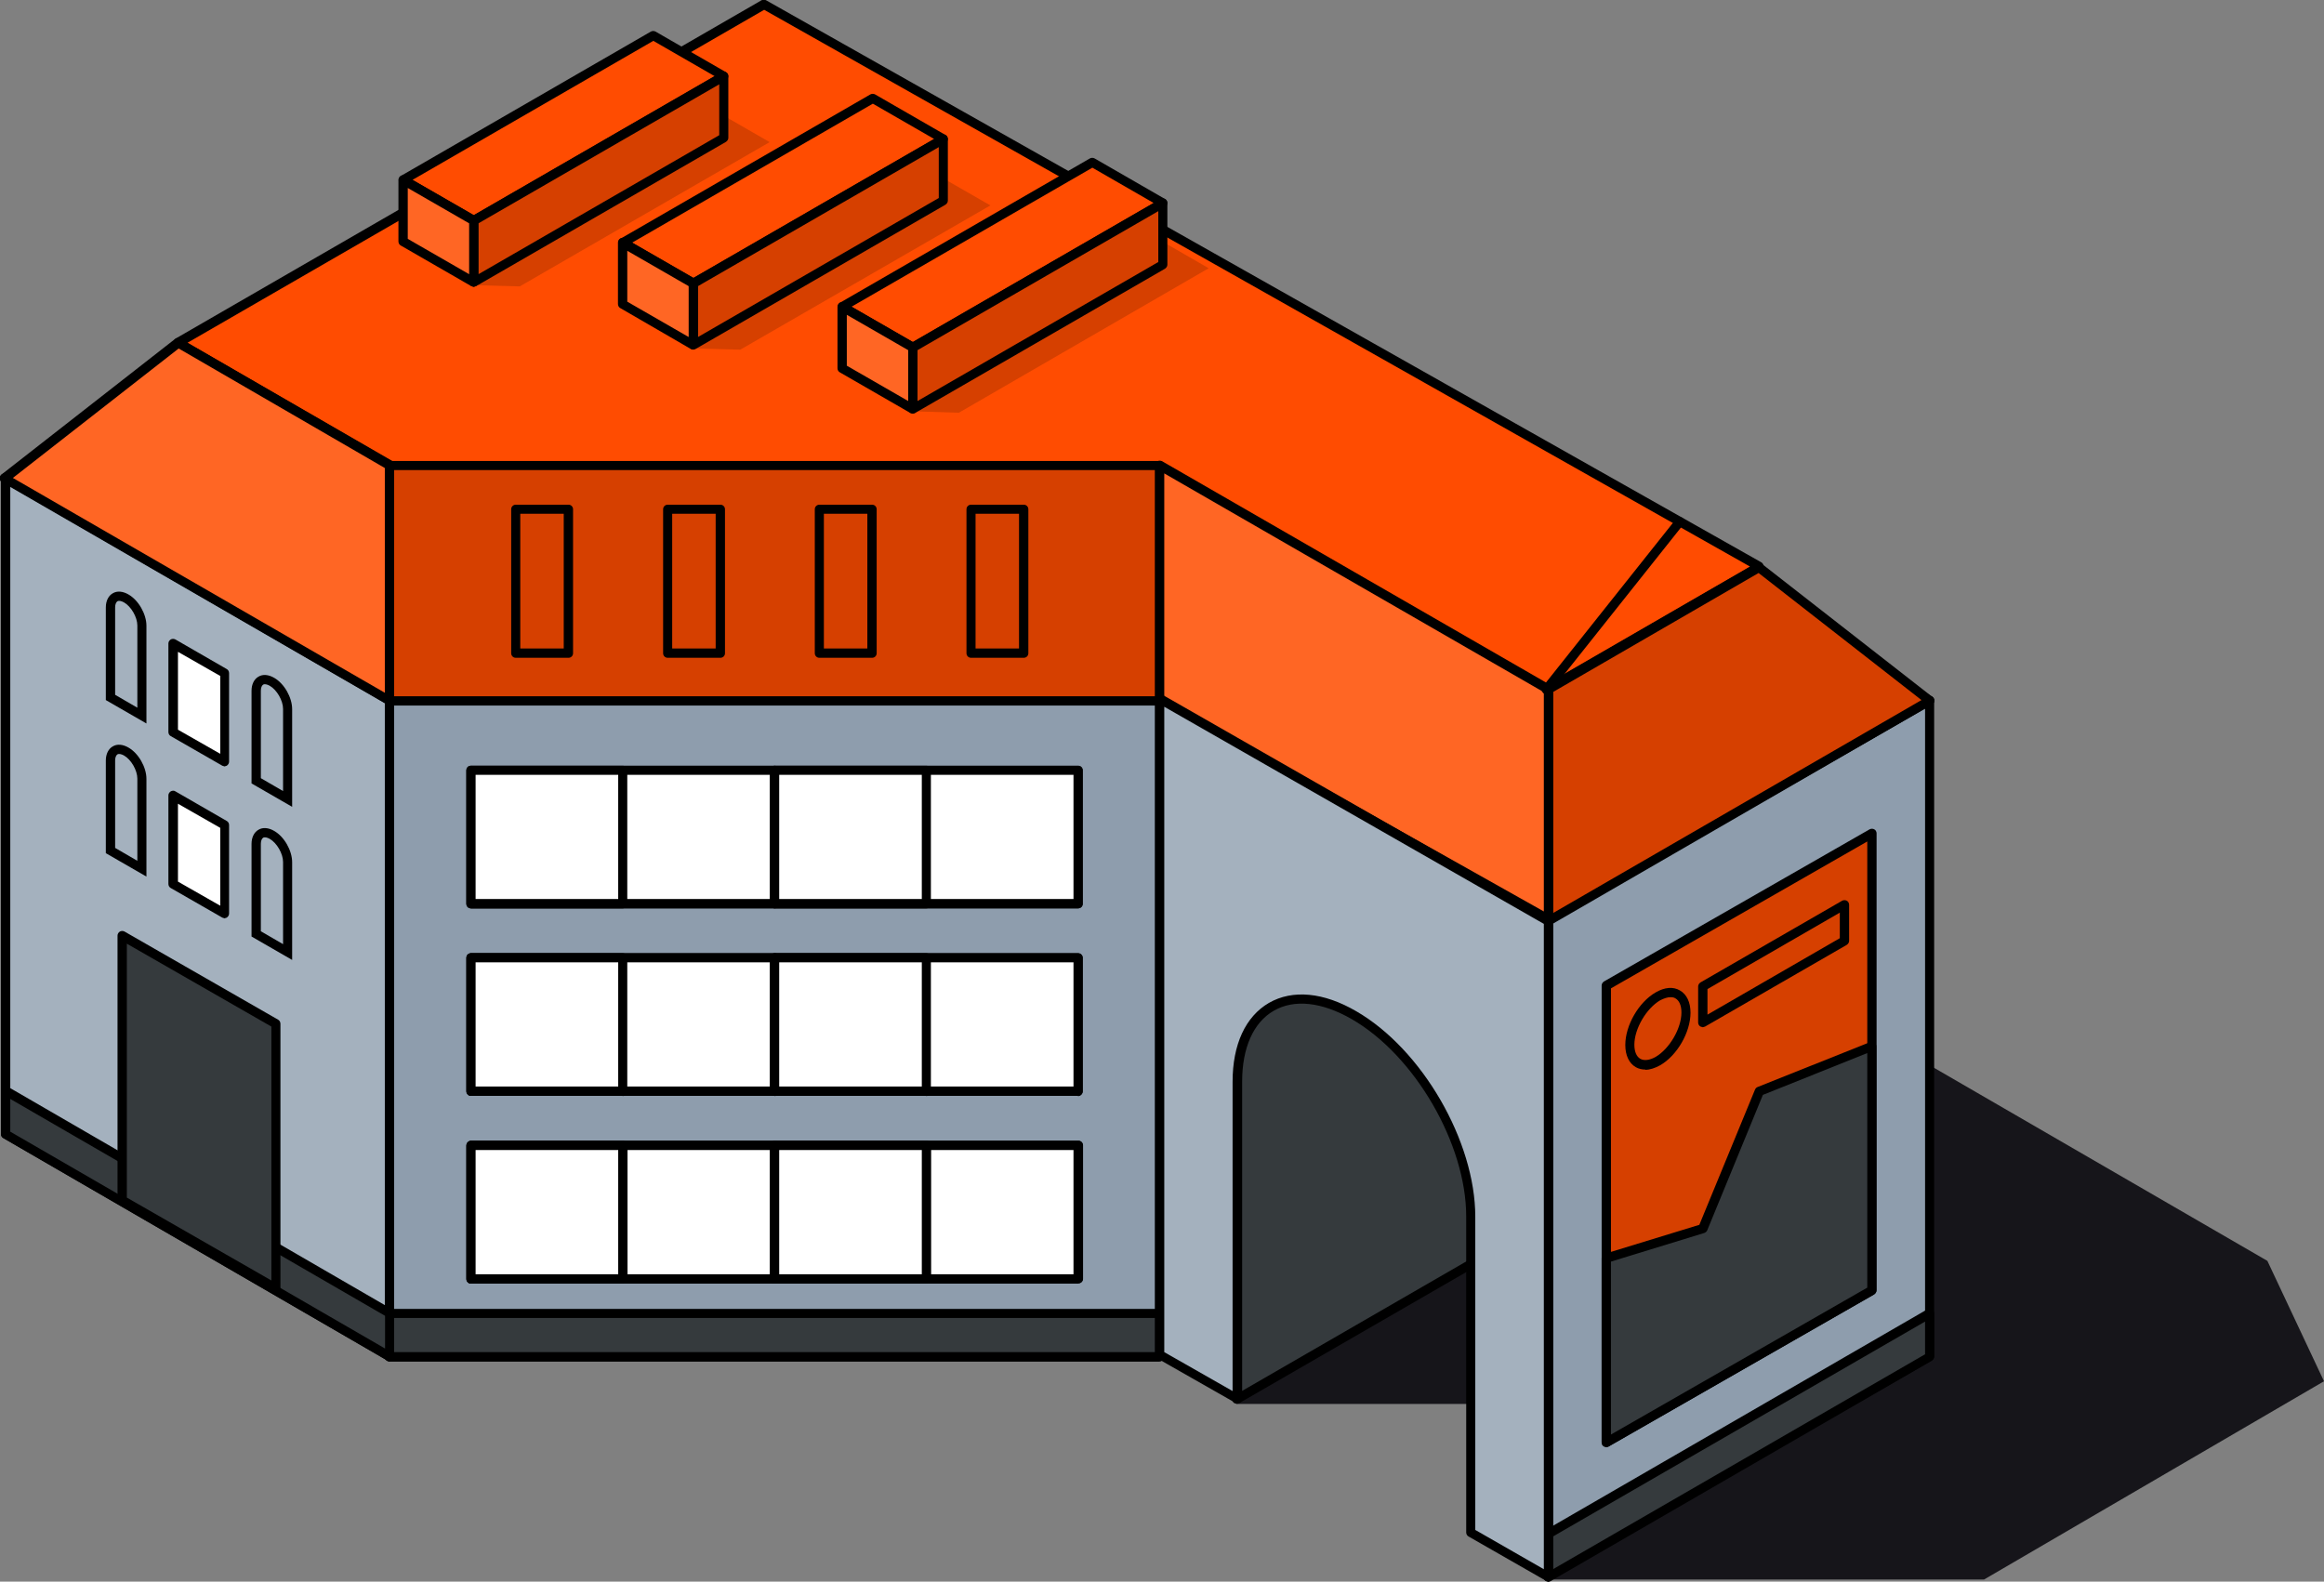 <?xml version="1.0" encoding="UTF-8"?> <svg xmlns="http://www.w3.org/2000/svg" xmlns:xlink="http://www.w3.org/1999/xlink" xmlns:xodm="http://www.corel.com/coreldraw/odm/2003" xml:space="preserve" width="60.27mm" height="41.023mm" version="1.1" style="shape-rendering:geometricPrecision; text-rendering:geometricPrecision; image-rendering:optimizeQuality; fill-rule:evenodd; clip-rule:evenodd" viewBox="0 0 97.29 66.22"><rect x="0" y="0" width="97.29" height="66.22" fill="#808080" stroke="none"/> <defs> <style type="text/css"> .fil0 {fill:#16151A} .fil2 {fill:black;fill-rule:nonzero} .fil1 {fill:#353A3D;fill-rule:nonzero} .fil8 {fill:#823052;fill-rule:nonzero} .fil6 {fill:#8E9DAD;fill-rule:nonzero} .fil5 {fill:#A4B1BE;fill-rule:nonzero} .fil10 {fill:#D64000;fill-rule:nonzero} .fil7 {fill:#D64000;fill-rule:nonzero} .fil4 {fill:#FF4C01;fill-rule:nonzero} .fil9 {fill:#FF6624;fill-rule:nonzero} .fil3 {fill:white;fill-rule:nonzero} </style> </defs> <g id="Слой_x0020_1">  <g id="_2272581547888"> <polygon class="fil0" points="51.78,58.78 66.92,58.78 66.92,51.43 51.78,51.43 "></polygon> <polygon class="fil0" points="83.06,66.13 64.73,66.13 79.4,43.8 94.92,52.79 97.29,57.83 "></polygon> <polygon class="fil1" points="66.92,49.85 51.78,58.59 51.78,41.94 66.92,33.2 "></polygon> <path class="fil2" d="M51.97 42.05l0 16.2 14.75 -8.52 0 -16.2 -14.75 8.52zm-0.19 16.73l-0.1 -0.03c-0.06,-0.03 -0.1,-0.1 -0.1,-0.17l0 -16.64c0,-0.07 0.04,-0.13 0.1,-0.17l15.14 -8.74c0.06,-0.03 0.13,-0.03 0.19,0 0.06,0.03 0.1,0.1 0.1,0.17l0 16.64c0,0.07 -0.04,0.13 -0.1,0.17l-15.14 8.74 -0.1 0.03z"></path> <polygon class="fil3" points="64.67,20.03 48.55,10.73 32.43,1.42 16.31,10.73 0.19,20.03 16.31,29.34 48.55,29.34 64.67,38.64 80.78,29.34 "></polygon> <path class="fil2" d="M16.36 29.15l32.19 0 0.1 0.03 16.02 9.25 15.73 -9.08 -47.97 -27.7 -31.85 18.39 15.78 9.11zm48.3 9.69l-0.1 -0.03 -16.07 -9.28 -32.18 0 -0.1 -0.03 -16.12 -9.31c-0.06,-0.03 -0.1,-0.1 -0.1,-0.17 0,-0.07 0.04,-0.13 0.1,-0.17l32.24 -18.61c0.06,-0.03 0.13,-0.03 0.19,0l48.36 27.92c0.06,0.03 0.1,0.1 0.1,0.17 0,0.07 -0.04,0.13 -0.1,0.17l-16.12 9.31 -0.1 0.03z"></path> <polygon class="fil4" points="49.13,19.86 16.9,19.8 7.46,14.35 31.99,0.19 73.65,23.72 64.73,28.87 "></polygon> <path class="fil2" d="M16.96 19.61l32.17 0.06 0.1 0.03 15.5 8.95 8.53 -4.93 -41.27 -23.31 -24.14 13.94 9.11 5.26zm47.77 9.45l-0.1 -0.03 -15.56 -8.98 -32.17 -0.06 -0.1 -0.03 -9.44 -5.45c-0.06,-0.03 -0.1,-0.1 -0.1,-0.17 0,-0.07 0.04,-0.13 0.1,-0.17l24.52 -14.16c0.06,-0.03 0.13,-0.03 0.19,-0l41.66 23.53c0.06,0.03 0.1,0.1 0.1,0.17 0,0.07 -0.04,0.13 -0.1,0.17l-8.92 5.15 -0.1 0.03z"></path> <polygon class="fil5" points="16.31,56.8 0.24,47.5 0.24,20.03 16.31,29.34 "></polygon> <path class="fil2" d="M0.43 47.38l15.69 9.08 0 -27.02 -15.69 -9.08 0 27.02zm15.88 9.61l-0.1 -0.03 -16.07 -9.31c-0.06,-0.03 -0.1,-0.1 -0.1,-0.17l0 -27.46c0,-0.07 0.04,-0.13 0.1,-0.17 0.06,-0.03 0.13,-0.03 0.19,0l16.07 9.31c0.06,0.03 0.1,0.1 0.1,0.17l0 27.46c0,0.07 -0.04,0.13 -0.1,0.17l-0.1 0.03z"></path> <polygon class="fil3" points="9.41,38.26 7.25,37.02 7.25,33.31 9.41,34.55 "></polygon> <path class="fil2" d="M7.45 36.91l1.77 1.01 0 -3.26 -1.77 -1.01 0 3.26zm1.96 1.54l-0.1 -0.03 -2.16 -1.24c-0.06,-0.03 -0.1,-0.1 -0.1,-0.17l0 -3.71c0,-0.07 0.04,-0.13 0.1,-0.17 0.06,-0.03 0.13,-0.04 0.19,-0l2.15 1.24c0.06,0.03 0.1,0.1 0.1,0.17l0 3.71c0,0.07 -0.04,0.13 -0.1,0.17l-0.1 0.03z"></path> <polygon class="fil3" points="9.41,31.9 7.25,30.66 7.25,26.95 9.41,28.19 "></polygon> <path class="fil2" d="M7.45 30.55l1.77 1.01 0 -3.26 -1.77 -1.01 0 3.26zm1.96 1.54l-0.1 -0.03 -2.16 -1.24c-0.06,-0.03 -0.1,-0.1 -0.1,-0.17l0 -3.71c0,-0.07 0.04,-0.13 0.1,-0.17 0.06,-0.03 0.13,-0.03 0.19,-0l2.15 1.24c0.06,0.03 0.1,0.1 0.1,0.17l0 3.71c0,0.07 -0.04,0.13 -0.1,0.17l-0.1 0.03z"></path> <polygon class="fil6" points="64.82,65.95 80.78,56.8 80.78,29.34 64.82,38.49 "></polygon> <path class="fil2" d="M65.01 38.6l0 27.02 15.58 -8.93 0 -27.02 -15.58 8.93zm-0.19 27.54l-0.1 -0.03c-0.06,-0.03 -0.1,-0.1 -0.1,-0.17l0 -27.46c0,-0.07 0.04,-0.13 0.1,-0.17l15.96 -9.15c0.06,-0.03 0.13,-0.03 0.19,0 0.06,0.03 0.1,0.1 0.1,0.17l0 27.46c0,0.07 -0.04,0.13 -0.1,0.17l-15.96 9.15 -0.1 0.03z"></path> <polygon class="fil7" points="67.24,60.39 78.36,54.02 78.36,34.89 67.24,41.27 "></polygon> <path class="fil2" d="M67.44 41.38l0 18.68 10.73 -6.15 0 -18.68 -10.73 6.15zm-0.19 19.21l-0.1 -0.03c-0.06,-0.03 -0.1,-0.1 -0.1,-0.17l0 -19.13c0,-0.07 0.04,-0.13 0.1,-0.17l11.12 -6.37c0.06,-0.03 0.13,-0.03 0.19,0 0.06,0.03 0.1,0.1 0.1,0.17l0 19.13c0,0.07 -0.04,0.13 -0.1,0.17l-11.12 6.37 -0.1 0.03z"></path> <polygon class="fil1" points="67.24,60.39 78.36,54.02 78.36,43.8 73.65,45.69 71.29,51.43 67.24,52.67 "></polygon> <path class="fil2" d="M67.44 52.82l0 7.24 10.73 -6.15 0 -9.82 -4.37 1.75 -2.33 5.67c-0.02,0.05 -0.07,0.09 -0.12,0.11l-3.91 1.2zm-0.19 7.77l-0.1 -0.03c-0.06,-0.03 -0.1,-0.1 -0.1,-0.17l0 -7.72c0,-0.08 0.06,-0.16 0.14,-0.18l3.95 -1.21 2.33 -5.66c0.02,-0.05 0.06,-0.09 0.11,-0.11l4.71 -1.88c0.06,-0.02 0.13,-0.02 0.18,0.02 0.05,0.04 0.08,0.1 0.08,0.16l0 10.22c0,0.07 -0.04,0.13 -0.1,0.17l-11.12 6.37 -0.1 0.03z"></path> <polygon class="fil6" points="16.31,56.8 48.55,56.8 48.55,29.34 16.31,29.34 "></polygon> <path class="fil2" d="M16.5 56.61l31.85 0 0 -27.08 -31.85 0 0 27.08zm32.04 0.39l-32.24 0c-0.11,0 -0.19,-0.09 -0.19,-0.19l0 -27.46c0,-0.11 0.09,-0.19 0.19,-0.19l32.24 0c0.11,0 0.19,0.09 0.19,0.19l0 27.46c0,0.11 -0.09,0.19 -0.19,0.19z"></path> <polygon class="fil1" points="16.31,56.8 48.55,56.8 48.55,54.99 16.31,54.99 "></polygon> <path class="fil2" d="M16.5 56.61l31.85 0 0 -1.43 -31.85 -0 0 1.43zm32.04 0.39l-32.24 0c-0.11,0 -0.19,-0.09 -0.19,-0.19l0 -1.81c0,-0.05 0.02,-0.1 0.06,-0.14 0.04,-0.04 0.09,-0.06 0.14,-0.06l32.24 0c0.11,0 0.19,0.09 0.19,0.19l0 1.81c0,0.11 -0.09,0.19 -0.19,0.19z"></path> <polygon class="fil1" points="64.82,66.03 80.78,56.8 80.78,54.99 64.82,64.21 "></polygon> <path class="fil2" d="M65.01 64.33l0 1.37 15.58 -9 0 -1.37 -15.58 9zm-0.19 1.9l-0.1 -0.03c-0.06,-0.03 -0.1,-0.1 -0.1,-0.17l0 -1.81c0,-0.07 0.04,-0.13 0.1,-0.17l15.96 -9.23c0.06,-0.03 0.13,-0.03 0.19,0 0.06,0.03 0.1,0.1 0.1,0.17l0 1.81c0,0.07 -0.04,0.13 -0.1,0.17l-15.96 9.23 -0.1 0.03z"></path> <polygon class="fil1" points="16.31,56.8 0.24,47.5 0.24,45.68 16.31,54.99 "></polygon> <path class="fil2" d="M0.43 47.38l15.69 9.08 0 -1.37 -15.69 -9.08 0 1.37zm15.88 9.61l-0.1 -0.03 -16.07 -9.31c-0.06,-0.03 -0.1,-0.1 -0.1,-0.17l0 -1.81c0,-0.07 0.04,-0.13 0.1,-0.17 0.06,-0.03 0.13,-0.03 0.19,0l16.07 9.31c0.06,0.03 0.1,0.1 0.1,0.17l0 1.81c0,0.07 -0.04,0.13 -0.1,0.17l-0.1 0.03z"></path> <polygon class="fil8" points="19.72,37.83 45.14,37.83 45.14,32.24 19.72,32.24 "></polygon> <path class="fil2" d="M19.91 37.64l25.03 0 0 -5.2 -25.03 0 0 5.2zm25.22 0.39l-25.42 0c-0.11,0 -0.19,-0.09 -0.19,-0.19l0 -5.59c0,-0.11 0.09,-0.19 0.19,-0.19l25.42 0c0.11,0 0.19,0.09 0.19,0.19l0 5.59c0,0.11 -0.09,0.19 -0.19,0.19z"></path> <polygon class="fil3" points="19.72,37.83 32.43,37.83 32.43,32.24 19.72,32.24 "></polygon> <path class="fil2" d="M19.91 37.64l12.32 0 0 -5.2 -12.32 0 0 5.2zm12.52 0.39l-12.71 0c-0.11,0 -0.19,-0.09 -0.19,-0.19l0 -5.59c0,-0.11 0.09,-0.19 0.19,-0.19l12.71 0c0.11,0 0.19,0.09 0.19,0.19l0 5.59c0,0.11 -0.09,0.19 -0.19,0.19z"></path> <polygon class="fil3" points="19.72,37.83 26.08,37.83 26.08,32.24 19.72,32.24 "></polygon> <path class="fil2" d="M19.91 37.64l5.97 0 0 -5.2 -5.97 0 0 5.2zm6.16 0.39l-6.35 0c-0.11,0 -0.19,-0.09 -0.19,-0.19l0 -5.59c0,-0.11 0.09,-0.19 0.19,-0.19l6.35 0c0.11,0 0.19,0.09 0.19,0.19l0 5.59c0,0.11 -0.09,0.19 -0.19,0.19z"></path> <polygon class="fil3" points="32.43,37.83 45.14,37.83 45.14,32.24 32.43,32.24 "></polygon> <path class="fil2" d="M32.62 37.64l12.32 0 0 -5.2 -12.32 0 0 5.2zm12.52 0.39l-12.71 0c-0.11,0 -0.19,-0.09 -0.19,-0.19l0 -5.59c0,-0.11 0.09,-0.19 0.19,-0.19l12.71 0c0.11,0 0.19,0.09 0.19,0.19l0 5.59c0,0.11 -0.09,0.19 -0.19,0.19z"></path> <polygon class="fil3" points="32.43,37.83 38.78,37.83 38.78,32.24 32.43,32.24 "></polygon> <path class="fil2" d="M32.62 37.64l5.97 0 0 -5.2 -5.97 0 0 5.2zm6.16 0.39l-6.35 0c-0.11,0 -0.19,-0.09 -0.19,-0.19l0 -5.59c0,-0.11 0.09,-0.19 0.19,-0.19l6.35 0c0.11,0 0.19,0.09 0.19,0.19l0 5.59c0,0.11 -0.09,0.19 -0.19,0.19z"></path> <polygon class="fil8" points="19.72,45.69 45.14,45.69 45.14,40.1 19.72,40.1 "></polygon> <path class="fil2" d="M19.91 45.49l25.03 0 0 -5.2 -25.03 0 0 5.2zm25.22 0.39l0 0 -25.42 -0c-0.11,0 -0.19,-0.09 -0.19,-0.19l0 -5.59c0,-0.11 0.09,-0.19 0.19,-0.19l25.42 0c0.11,0 0.19,0.09 0.19,0.19l0 5.59c0,0.05 -0.02,0.1 -0.06,0.14 -0.04,0.04 -0.09,0.06 -0.14,0.06z"></path> <polygon class="fil8" points="19.72,53.55 45.14,53.55 45.14,47.96 19.72,47.96 "></polygon> <path class="fil2" d="M19.91 53.35l25.03 0 0 -5.2 -25.03 0 0 5.2zm25.22 0.39l-25.42 0c-0.11,0 -0.19,-0.09 -0.19,-0.19l0 -5.59c0,-0.05 0.02,-0.1 0.06,-0.14 0.04,-0.04 0.09,-0.06 0.14,-0.06l25.42 0c0.11,0 0.19,0.09 0.19,0.19l0 5.59c0,0.11 -0.09,0.19 -0.19,0.19z"></path> <polygon class="fil9" points="16.31,19.48 7.46,14.35 0.19,20.03 16.31,29.34 "></polygon> <path class="fil2" d="M0.54 20.01l15.58 9 0 -9.41 -8.64 -5.01 -6.94 5.42zm15.77 9.52l-0.1 -0.03 -16.12 -9.31c-0.06,-0.03 -0.09,-0.09 -0.1,-0.15 -0,-0.06 0.02,-0.13 0.07,-0.17l7.27 -5.68c0.06,-0.05 0.15,-0.05 0.22,-0.01l8.85 5.13c0.06,0.03 0.1,0.1 0.1,0.17l0 9.86c0,0.07 -0.04,0.13 -0.1,0.17l-0.1 0.03z"></path> <polygon class="fil7" points="48.55,29.34 16.31,29.34 16.31,19.48 48.55,19.48 "></polygon> <path class="fil2" d="M16.5 29.15l31.85 0 0 -9.47 -31.85 0 0 9.47zm32.04 0.39l-32.24 0c-0.11,0 -0.19,-0.09 -0.19,-0.19l0 -9.86c0,-0.11 0.09,-0.19 0.19,-0.19l32.24 0c0.11,0 0.19,0.09 0.19,0.19l0 9.86c0,0.11 -0.09,0.19 -0.19,0.19z"></path> <polygon class="fil7" points="64.82,38.57 80.78,29.34 73.63,23.76 64.82,28.86 "></polygon> <path class="fil2" d="M65.01 28.97l0 9.26 15.43 -8.92 -6.82 -5.32 -8.6 4.98zm-0.19 9.78l-0.1 -0.03c-0.06,-0.03 -0.1,-0.1 -0.1,-0.17l0 -9.7c0,-0.07 0.04,-0.13 0.1,-0.17l8.81 -5.1c0.07,-0.04 0.15,-0.03 0.22,0.02l7.15 5.58c0.05,0.04 0.08,0.1 0.07,0.17 -0,0.06 -0.04,0.12 -0.1,0.15l-15.96 9.23 -0.1 0.03z"></path> <polygon class="fil9" points="64.82,38.49 48.55,29.34 48.55,19.48 64.82,28.86 "></polygon> <path class="fil2" d="M48.74 29.23l15.89 8.93 0 -9.18 -15.89 -9.16 0 9.41zm16.08 9.45l-0.09 -0.02 -16.27 -9.15c-0.06,-0.03 -0.1,-0.1 -0.1,-0.17l0 -9.86c0,-0.07 0.04,-0.13 0.1,-0.17 0.06,-0.03 0.13,-0.03 0.19,0l16.27 9.38c0.06,0.03 0.1,0.1 0.1,0.17l0 9.62c0,0.07 -0.04,0.13 -0.1,0.17l-0.1 0.03z"></path> <path class="fil5" d="M48.55 29.26l0 27.46 3.25 1.85 0 -13.28c0,-3.1 2.19,-4.34 4.89,-2.78 2.7,1.56 4.89,5.33 4.89,8.43l0 13.23 3.25 1.86 0 -27.46 -16.27 -9.31z"></path> <path class="fil2" d="M61.77 64.06l2.86 1.64 0 -27.02 -15.89 -9.09 0 27.02 2.86 1.63 0 -12.95c0,-1.56 0.54,-2.73 1.52,-3.3 0.99,-0.57 2.29,-0.45 3.66,0.35 2.75,1.59 4.98,5.44 4.98,8.6l0 13.12zm3.06 2.16l-0.1 -0.03 -3.25 -1.86c-0.06,-0.03 -0.1,-0.1 -0.1,-0.17l0 -13.23c0,-3.03 -2.15,-6.74 -4.79,-8.26 -1.25,-0.72 -2.41,-0.85 -3.27,-0.35 -0.85,0.49 -1.32,1.55 -1.32,2.96l0 13.28c0,0.07 -0.04,0.13 -0.1,0.17 -0.06,0.03 -0.13,0.03 -0.19,0l-3.25 -1.85c-0.06,-0.03 -0.1,-0.1 -0.1,-0.17l0 -27.46c0,-0.07 0.04,-0.13 0.1,-0.17 0.06,-0.03 0.13,-0.03 0.19,-0l16.27 9.31c0.06,0.03 0.1,0.1 0.1,0.17l0 27.46c0,0.07 -0.04,0.13 -0.1,0.17l-0.1 0.03z"></path> <path class="fil2" d="M4.82 35.5l0.93 0.54 0 -3.44c0,-0.35 -0.26,-0.8 -0.56,-0.97 -0.11,-0.06 -0.21,-0.08 -0.27,-0.05 -0.06,0.04 -0.1,0.13 -0.1,0.26l0 3.66zm1.31 1.2l-1.7 -0.98 0 -3.88c0,-0.27 0.11,-0.49 0.29,-0.59 0.18,-0.11 0.42,-0.09 0.66,0.05 0.42,0.24 0.75,0.82 0.75,1.31l0 4.1z"></path> <path class="fil2" d="M10.92 38.99l0.93 0.54 0 -3.44c0,-0.35 -0.26,-0.8 -0.56,-0.97 -0.11,-0.06 -0.21,-0.08 -0.27,-0.05 -0.06,0.04 -0.1,0.13 -0.1,0.26l0 3.66zm1.31 1.2l-1.7 -0.98 0 -3.88c0,-0.27 0.11,-0.49 0.29,-0.59 0.18,-0.11 0.42,-0.09 0.66,0.05 0.42,0.24 0.75,0.82 0.75,1.31l0 4.1z"></path> <path class="fil2" d="M4.82 29.09l0.93 0.54 0 -3.44c0,-0.35 -0.26,-0.8 -0.56,-0.97 -0.11,-0.06 -0.21,-0.08 -0.27,-0.05 -0.06,0.04 -0.1,0.13 -0.1,0.26l0 3.66zm1.31 1.2l-1.7 -0.98 0 -3.88c0,-0.27 0.11,-0.49 0.29,-0.59 0.18,-0.11 0.42,-0.09 0.66,0.05 0.42,0.24 0.75,0.82 0.75,1.31l0 4.1z"></path> <path class="fil2" d="M10.92 32.58l0.93 0.54 0 -3.44c0,-0.35 -0.26,-0.8 -0.56,-0.97 -0.11,-0.06 -0.21,-0.08 -0.27,-0.05 -0.06,0.04 -0.1,0.13 -0.1,0.26l0 3.66zm1.31 1.2l-1.7 -0.98 0 -3.88c0,-0.27 0.11,-0.49 0.29,-0.59 0.18,-0.11 0.42,-0.09 0.66,0.05 0.42,0.24 0.75,0.82 0.75,1.31l0 4.1z"></path> <polygon class="fil1" points="11.55,53.94 5.11,50.25 5.11,39.18 11.55,42.87 "></polygon> <path class="fil2" d="M5.31 50.14l6.05 3.47 0 -10.63 -6.05 -3.47 0 10.63zm6.24 3.99l-0.1 -0.03 -6.43 -3.69c-0.06,-0.03 -0.1,-0.1 -0.1,-0.17l0 -11.07c0,-0.07 0.04,-0.13 0.1,-0.17 0.06,-0.03 0.13,-0.03 0.19,-0l6.43 3.69c0.06,0.03 0.1,0.1 0.1,0.17l0 11.07c0,0.07 -0.04,0.13 -0.1,0.17l-0.1 0.03z"></path> <polygon class="fil3" points="19.72,45.69 32.43,45.69 32.43,40.1 19.72,40.1 "></polygon> <path class="fil2" d="M19.91 45.49l12.32 0 0 -5.2 -12.32 0 0 5.2zm12.52 0.39l0 0 -12.71 -0c-0.11,0 -0.19,-0.09 -0.19,-0.19l0 -5.59c0,-0.11 0.09,-0.19 0.19,-0.19l12.71 0c0.11,0 0.19,0.09 0.19,0.19l0 5.59c0,0.05 -0.02,0.1 -0.06,0.14 -0.04,0.04 -0.08,0.06 -0.14,0.06z"></path> <polygon class="fil3" points="19.72,45.69 26.08,45.69 26.08,40.1 19.72,40.1 "></polygon> <path class="fil2" d="M19.91 45.49l5.97 0 0 -5.2 -5.97 0 0 5.2zm6.16 0.39l0 0 -6.35 -0c-0.11,0 -0.19,-0.09 -0.19,-0.19l0 -5.59c0,-0.11 0.09,-0.19 0.19,-0.19l6.35 0c0.11,0 0.19,0.09 0.19,0.19l0 5.59c0,0.05 -0.02,0.1 -0.06,0.14 -0.04,0.04 -0.09,0.06 -0.14,0.06z"></path> <polygon class="fil3" points="32.43,45.69 45.14,45.69 45.14,40.1 32.43,40.1 "></polygon> <path class="fil2" d="M32.62 45.49l12.32 0 0 -5.2 -12.32 0 0 5.2zm12.52 0.39l0 0 -12.71 -0c-0.11,0 -0.19,-0.09 -0.19,-0.19l0 -5.59c0,-0.11 0.09,-0.19 0.19,-0.19l12.71 0c0.11,0 0.19,0.09 0.19,0.19l0 5.59c0,0.05 -0.02,0.1 -0.06,0.14 -0.04,0.04 -0.09,0.06 -0.14,0.06z"></path> <polygon class="fil3" points="32.43,45.69 38.78,45.69 38.78,40.1 32.43,40.1 "></polygon> <path class="fil2" d="M32.62 45.49l5.97 0 0 -5.2 -5.97 0 0 5.2zm6.16 0.39l0 0 -6.35 -0c-0.11,0 -0.19,-0.09 -0.19,-0.19l0 -5.59c0,-0.11 0.09,-0.19 0.19,-0.19l6.35 0c0.11,0 0.19,0.09 0.19,0.19l0 5.59c0,0.05 -0.02,0.1 -0.06,0.14 -0.04,0.04 -0.09,0.06 -0.14,0.06z"></path> <polygon class="fil3" points="19.72,53.55 32.43,53.55 32.43,47.96 19.72,47.96 "></polygon> <path class="fil2" d="M19.91 53.35l12.32 0 0 -5.2 -12.32 0 0 5.2zm12.52 0.39l-12.71 0c-0.11,0 -0.19,-0.09 -0.19,-0.19l0 -5.59c0,-0.05 0.02,-0.1 0.06,-0.14 0.04,-0.04 0.09,-0.06 0.14,-0.06l12.71 0c0.11,0 0.19,0.09 0.19,0.19l0 5.59c0,0.11 -0.09,0.19 -0.19,0.19z"></path> <polygon class="fil3" points="19.72,53.55 26.08,53.55 26.08,47.96 19.72,47.96 "></polygon> <path class="fil2" d="M19.91 53.35l5.97 0 0 -5.2 -5.97 0 0 5.2zm6.16 0.39l-6.35 0c-0.11,0 -0.19,-0.09 -0.19,-0.19l0 -5.59c0,-0.05 0.02,-0.1 0.06,-0.14 0.04,-0.04 0.09,-0.06 0.14,-0.06l6.35 0c0.11,0 0.19,0.09 0.19,0.19l0 5.59c0,0.11 -0.09,0.19 -0.19,0.19z"></path> <polygon class="fil3" points="32.43,53.55 45.14,53.55 45.14,47.96 32.43,47.96 "></polygon> <path class="fil2" d="M32.62 53.35l12.32 0 0 -5.2 -12.32 0 0 5.2zm12.52 0.39l-12.71 0c-0.11,0 -0.19,-0.09 -0.19,-0.19l0 -5.59c0,-0.05 0.02,-0.1 0.06,-0.14 0.04,-0.04 0.09,-0.06 0.14,-0.06l12.71 0c0.11,0 0.19,0.09 0.19,0.19l0 5.59c0,0.11 -0.09,0.19 -0.19,0.19z"></path> <polygon class="fil3" points="32.43,53.55 38.78,53.55 38.78,47.96 32.43,47.96 "></polygon> <path class="fil2" d="M32.62 53.35l5.97 0 0 -5.2 -5.97 0 0 5.2zm6.16 0.39l-6.35 0c-0.11,0 -0.19,-0.09 -0.19,-0.19l0 -5.59c0,-0.05 0.02,-0.1 0.06,-0.14 0.04,-0.04 0.09,-0.06 0.14,-0.06l6.35 0c0.11,0 0.19,0.09 0.19,0.19l0 5.59c0,0.11 -0.09,0.19 -0.19,0.19z"></path> <path class="fil2" d="M64.73 29.06c-0.04,0 -0.08,-0.01 -0.12,-0.04 -0.08,-0.07 -0.1,-0.19 -0.03,-0.27l5.59 -7.03c0.07,-0.08 0.19,-0.1 0.27,-0.03 0.08,0.07 0.1,0.19 0.03,0.27l-5.59 7.03c-0.04,0.05 -0.09,0.07 -0.15,0.07z"></path> <polygon class="fil10" points="21.76,11.99 19.83,11.94 29.27,4.25 32.22,5.95 "></polygon> <polygon class="fil10" points="30.99,14.64 29.06,14.59 38.5,6.9 41.46,8.6 "></polygon> <polygon class="fil10" points="40.14,17.28 38.21,17.22 47.65,9.53 50.6,11.23 "></polygon> <polygon class="fil4" points="29.02,11.87 26.07,10.16 36.53,4.12 39.49,5.82 "></polygon> <path class="fil2" d="M26.46 10.16l2.57 1.48 10.08 -5.82 -2.57 -1.48 -10.08 5.82zm2.57 1.9l-0.1 -0.03 -2.95 -1.7c-0.06,-0.03 -0.1,-0.1 -0.1,-0.17 0,-0.07 0.04,-0.13 0.1,-0.17l10.46 -6.04c0.06,-0.03 0.13,-0.03 0.19,0l2.95 1.7c0.06,0.03 0.1,0.1 0.1,0.17 0,0.07 -0.04,0.13 -0.1,0.17l-10.46 6.04 -0.1 0.03z"></path> <polygon class="fil7" points="29.02,11.87 29.02,14.44 39.49,8.4 39.49,5.82 "></polygon> <path class="fil2" d="M29.22 11.98l0 2.13 10.08 -5.82 0 -2.13 -10.08 5.82zm-0.19 2.66l-0.1 -0.03c-0.06,-0.03 -0.1,-0.1 -0.1,-0.17l0 -2.58c0,-0.07 0.04,-0.13 0.1,-0.17l10.46 -6.04c0.06,-0.03 0.13,-0.03 0.19,0 0.06,0.03 0.1,0.1 0.1,0.17l0 2.58c0,0.07 -0.04,0.13 -0.1,0.17l-10.46 6.04 -0.1 0.03z"></path> <polygon class="fil9" points="29.02,11.87 29.02,14.44 26.07,12.74 26.07,10.16 "></polygon> <path class="fil2" d="M26.26 12.63l2.57 1.48 0 -2.13 -2.57 -1.48 0 2.13zm2.76 2.01l-0.1 -0.03 -2.95 -1.71c-0.06,-0.03 -0.1,-0.1 -0.1,-0.17l0 -2.58c0,-0.07 0.04,-0.13 0.1,-0.17 0.06,-0.03 0.13,-0.03 0.19,0l2.95 1.7c0.06,0.03 0.1,0.1 0.1,0.17l0 2.58c0,0.07 -0.04,0.13 -0.1,0.17l-0.1 0.03z"></path> <polygon class="fil4" points="38.21,14.55 35.26,12.84 45.72,6.8 48.68,8.51 "></polygon> <path class="fil2" d="M35.65 12.84l2.57 1.48 10.08 -5.82 -2.57 -1.48 -10.08 5.82zm2.57 1.9l-0.1 -0.03 -2.95 -1.7c-0.06,-0.03 -0.1,-0.1 -0.1,-0.17 0,-0.07 0.04,-0.13 0.1,-0.17l10.46 -6.04c0.06,-0.03 0.13,-0.03 0.19,0l2.95 1.7c0.06,0.03 0.1,0.1 0.1,0.17 0,0.07 -0.04,0.13 -0.1,0.17l-10.46 6.04 -0.1 0.03z"></path> <polygon class="fil7" points="38.21,14.55 38.21,17.13 48.68,11.09 48.68,8.51 "></polygon> <path class="fil2" d="M38.41 14.66l0 2.13 10.08 -5.82 0 -2.13 -10.08 5.82zm-0.19 2.66l-0.1 -0.03c-0.06,-0.03 -0.1,-0.1 -0.1,-0.17l0 -2.58c0,-0.07 0.04,-0.13 0.1,-0.17l10.46 -6.04c0.06,-0.03 0.13,-0.03 0.19,0 0.06,0.03 0.1,0.1 0.1,0.17l0 2.58c0,0.07 -0.04,0.13 -0.1,0.17l-10.46 6.04 -0.1 0.03z"></path> <polygon class="fil9" points="38.21,14.55 38.21,17.13 35.26,15.42 35.26,12.84 "></polygon> <path class="fil2" d="M35.45 15.31l2.57 1.48 0 -2.13 -2.57 -1.48 0 2.13zm2.76 2.01l-0.1 -0.03 -2.95 -1.7c-0.06,-0.03 -0.1,-0.1 -0.1,-0.17l0 -2.58c0,-0.07 0.04,-0.13 0.1,-0.17 0.06,-0.03 0.13,-0.03 0.19,0l2.95 1.7c0.06,0.03 0.1,0.1 0.1,0.17l0 2.58c0,0.07 -0.04,0.13 -0.1,0.17l-0.1 0.03z"></path> <polygon class="fil4" points="19.83,9.24 16.88,7.53 27.34,1.49 30.3,3.19 "></polygon> <path class="fil2" d="M17.27 7.53l2.57 1.48 10.08 -5.82 -2.57 -1.48 -10.08 5.82zm2.57 1.9l-0.1 -0.03 -2.95 -1.7c-0.06,-0.03 -0.1,-0.1 -0.1,-0.17 0,-0.07 0.04,-0.13 0.1,-0.17l10.46 -6.04c0.06,-0.03 0.13,-0.03 0.19,0l2.95 1.7c0.06,0.03 0.1,0.1 0.1,0.17 0,0.07 -0.04,0.13 -0.1,0.17l-10.46 6.04 -0.1 0.03z"></path> <polygon class="fil7" points="19.83,9.24 19.83,11.81 30.3,5.77 30.3,3.19 "></polygon> <path class="fil2" d="M20.03 9.35l0 2.13 10.08 -5.82 0 -2.13 -10.08 5.82zm-0.19 2.66l-0.1 -0.03c-0.06,-0.03 -0.1,-0.1 -0.1,-0.17l0 -2.58c0,-0.07 0.04,-0.13 0.1,-0.17l10.46 -6.04c0.06,-0.03 0.13,-0.03 0.19,0 0.06,0.03 0.1,0.1 0.1,0.17l0 2.58c0,0.07 -0.04,0.13 -0.1,0.17l-10.46 6.04 -0.1 0.03z"></path> <polygon class="fil9" points="19.83,9.24 19.83,11.81 16.88,10.11 16.88,7.53 "></polygon> <path class="fil2" d="M17.07 10l2.57 1.48 0 -2.13 -2.57 -1.48 0 2.13zm2.76 2.01l-0.1 -0.03 -2.95 -1.7c-0.06,-0.03 -0.1,-0.1 -0.1,-0.17l0 -2.58c0,-0.07 0.04,-0.13 0.1,-0.17 0.06,-0.03 0.13,-0.03 0.19,0l2.95 1.7c0.06,0.03 0.1,0.1 0.1,0.17l0 2.58c0,0.07 -0.04,0.13 -0.1,0.17l-0.1 0.03z"></path> <polygon class="fil7" points="21.59,27.34 23.8,27.34 23.8,21.31 21.59,21.31 "></polygon> <path class="fil2" d="M21.78 27.15l1.82 0 0 -5.64 -1.82 0 0 5.64zm2.02 0.39l-2.21 0c-0.11,0 -0.19,-0.09 -0.19,-0.19l0 -6.03c0,-0.11 0.09,-0.19 0.19,-0.19l2.21 0c0.11,0 0.19,0.09 0.19,0.19l0 6.03c0,0.11 -0.09,0.19 -0.19,0.19z"></path> <polygon class="fil7" points="27.94,27.34 30.15,27.34 30.15,21.31 27.94,21.31 "></polygon> <path class="fil2" d="M28.14 27.15l1.82 0 0 -5.64 -1.82 0 0 5.64zm2.02 0.39l-2.21 0c-0.11,0 -0.19,-0.09 -0.19,-0.19l0 -6.03c0,-0.11 0.09,-0.19 0.19,-0.19l2.21 0c0.11,0 0.19,0.09 0.19,0.19l0 6.03c0,0.11 -0.09,0.19 -0.19,0.19z"></path> <polygon class="fil7" points="34.3,27.34 36.51,27.34 36.51,21.31 34.3,21.31 "></polygon> <path class="fil2" d="M34.49 27.15l1.82 0 0 -5.64 -1.82 0 0 5.64zm2.02 0.39l-2.21 0c-0.11,0 -0.19,-0.09 -0.19,-0.19l0 -6.03c0,-0.11 0.09,-0.19 0.19,-0.19l2.21 0c0.11,0 0.19,0.09 0.19,0.19l0 6.03c0,0.11 -0.09,0.19 -0.19,0.19z"></path> <polygon class="fil7" points="40.65,27.34 42.86,27.34 42.86,21.31 40.65,21.31 "></polygon> <path class="fil2" d="M40.84 27.15l1.82 0 0 -5.64 -1.82 0 0 5.64zm2.02 0.39l-2.21 0c-0.11,0 -0.19,-0.09 -0.19,-0.19l0 -6.03c0,-0.11 0.09,-0.19 0.19,-0.19l2.21 0c0.11,0 0.19,0.09 0.19,0.19l0 6.03c0,0.11 -0.09,0.19 -0.19,0.19z"></path> <path class="fil7" d="M70.58 42.39c0,0.75 -0.53,1.66 -1.17,2.03 -0.65,0.37 -1.17,0.07 -1.17,-0.68 0,-0.75 0.53,-1.66 1.17,-2.03 0.65,-0.37 1.17,-0.07 1.17,0.68z"></path> <path class="fil2" d="M69.93 41.75c-0.13,0 -0.27,0.05 -0.43,0.13 -0.58,0.34 -1.08,1.19 -1.08,1.86 0,0.29 0.09,0.5 0.25,0.59 0.16,0.09 0.39,0.06 0.64,-0.08 0.58,-0.34 1.08,-1.19 1.08,-1.86 0,-0.29 -0.09,-0.5 -0.25,-0.59 -0.06,-0.04 -0.13,-0.05 -0.21,-0.05zm-1.05 3.03c-0.14,0 -0.28,-0.03 -0.4,-0.1 -0.28,-0.16 -0.44,-0.49 -0.44,-0.93 0,-0.82 0.56,-1.79 1.27,-2.2 0.38,-0.22 0.74,-0.25 1.02,-0.08 0.28,0.16 0.44,0.49 0.44,0.93 0,0.82 -0.56,1.79 -1.27,2.2 -0.22,0.12 -0.43,0.19 -0.62,0.19z"></path> <polygon class="fil7" points="77.21,39.39 71.28,42.81 71.28,41.3 77.21,37.88 "></polygon> <path class="fil2" d="M71.48 41.41l0 1.07 5.54 -3.2 0 -1.07 -5.54 3.2zm-0.19 1.6l-0.1 -0.03c-0.06,-0.03 -0.1,-0.1 -0.1,-0.17l0 -1.51c0,-0.07 0.04,-0.13 0.1,-0.17l5.93 -3.42c0.06,-0.03 0.13,-0.03 0.19,0 0.06,0.03 0.1,0.1 0.1,0.17l0 1.51c0,0.07 -0.04,0.13 -0.1,0.17l-5.93 3.42 -0.1 0.03z"></path> </g> </g> </svg> 